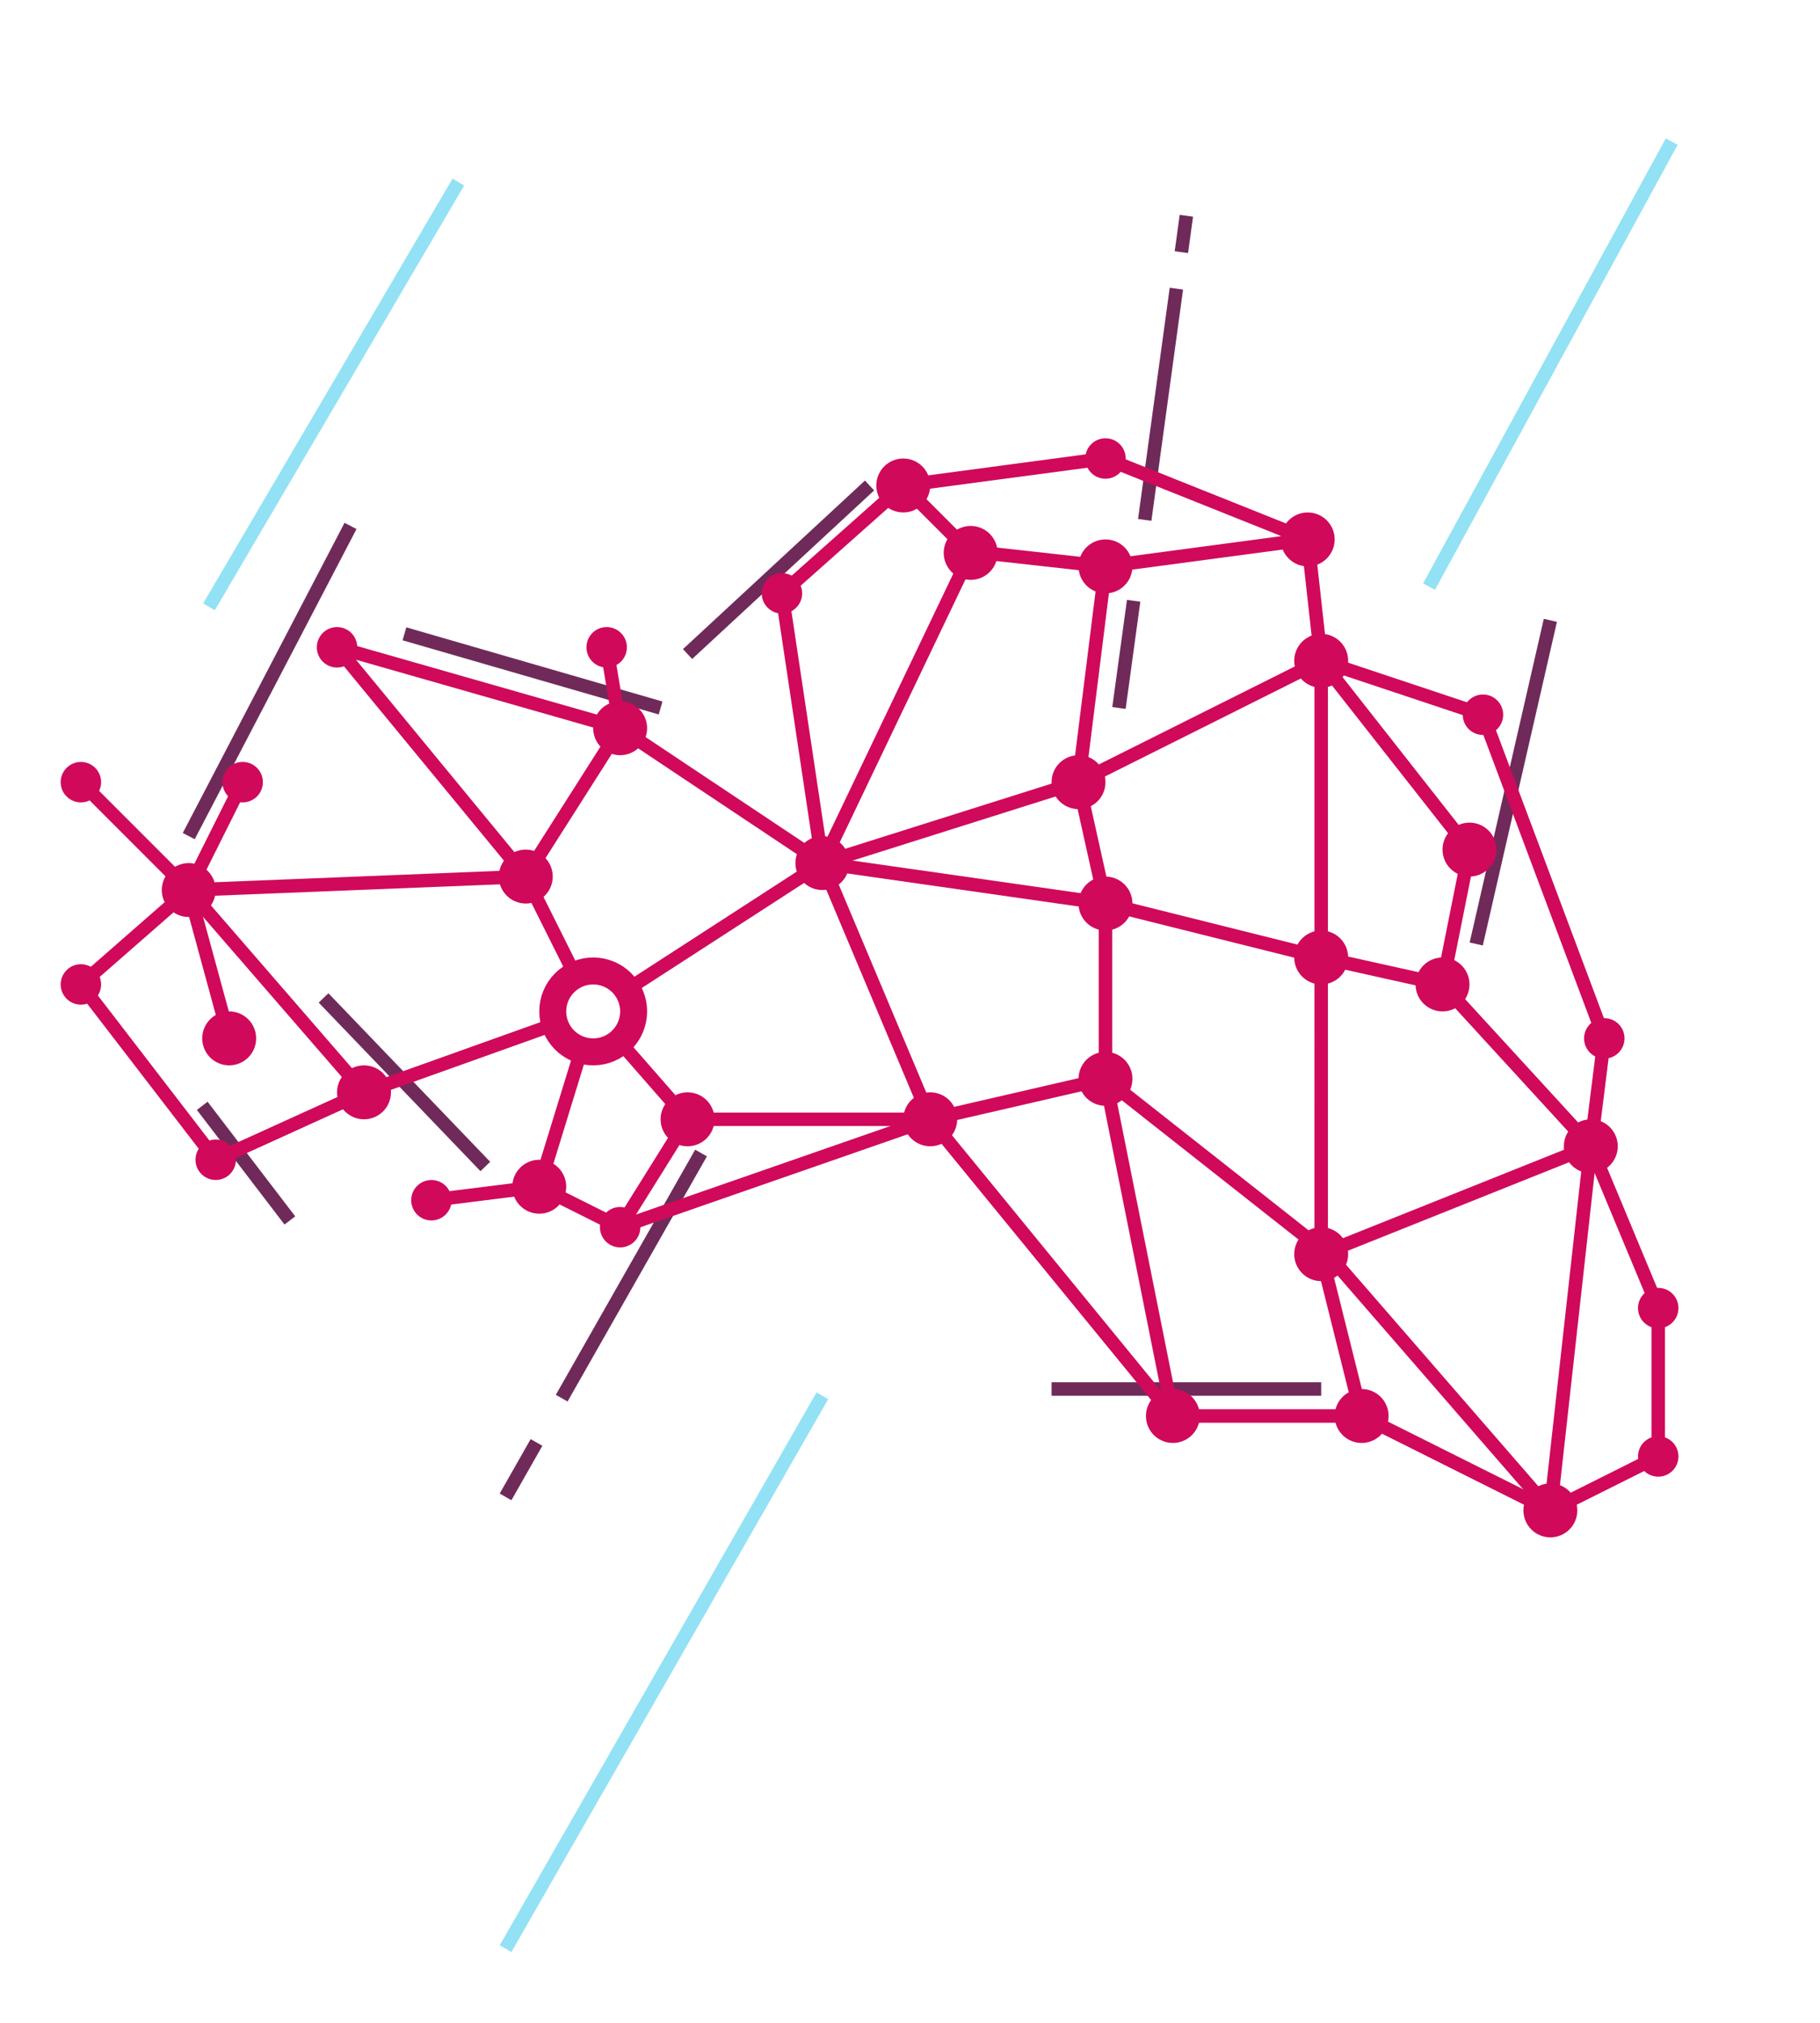 <svg width="135" height="150" viewBox="0 0 135 150" xmlns="http://www.w3.org/2000/svg"><g fill="none" fill-rule="evenodd"><path d="M49 52.5L30 47M24 74l12 12.5M109.5 70l5.5-24" stroke="#6F2A5A"/><path d="M119 77l-9-24" stroke="#D0095B"/><path d="M51 48.5L64.5 36M15 82l6.5 8.5M14 62l12-23M83 52.5l1.089-7.948m.822-6l2.348-17.146m.371-2.708L88 16M52 85.5l-10.336 18.178m-1.869 3.285L37.5 111M98 103H78" stroke="#6F2A5A"/><g transform="translate(5 33)" stroke="#D0095B"><circle stroke-width="2" cx="39" cy="42" r="3"/><circle stroke-width="2" fill="#D0095B" cx="56" cy="31" r="1"/><circle stroke-width="2" fill="#D0095B" cx="41" cy="21" r="1"/><circle stroke-width="2" fill="#D0095B" cx="77" cy="9" r="1"/><circle stroke-width="2" fill="#D0095B" cx="67" cy="8" r="1"/><circle stroke-width="2" fill="#D0095B" cx="34" cy="32" r="1"/><circle fill="#D0095B" cx="1" cy="40" r="1"/><circle fill="#D0095B" cx="1" cy="25" r="1"/><circle fill="#D0095B" cx="20" cy="15" r="1"/><circle fill="#D0095B" cx="53" cy="11" r="1"/><circle fill="#D0095B" cx="77" cy="1" r="1"/><circle stroke-width="2" fill="#D0095B" cx="92" cy="7" r="1"/><circle stroke-width="2" fill="#D0095B" cx="93" cy="16" r="1"/><circle fill="#D0095B" cx="105" cy="20" r="1"/><circle stroke-width="2" fill="#D0095B" cx="104" cy="30" r="1"/><circle fill="#D0095B" cx="114" cy="44" r="1"/><circle stroke-width="2" fill="#D0095B" cx="62" cy="3" r="1"/><circle fill="#D0095B" cx="13" cy="25" r="1"/><circle fill="#D0095B" cx="27" cy="56" r="1"/><circle fill="#D0095B" cx="40" cy="15" r="1"/><circle stroke-width="2" fill="#D0095B" cx="9" cy="33" r="1"/><circle stroke-width="2" fill="#D0095B" cx="12" cy="44" r="1"/><circle fill="#D0095B" cx="11" cy="53" r="1"/><circle stroke-width="2" fill="#D0095B" cx="46" cy="50" r="1"/><circle stroke-width="2" fill="#D0095B" cx="77" cy="34" r="1"/><circle stroke-width="2" fill="#D0095B" cx="75" cy="25" r="1"/><circle stroke-width="2" fill="#D0095B" cx="102" cy="40" r="1"/><circle stroke-width="2" fill="#D0095B" cx="113" cy="52" r="1"/><circle fill="#D0095B" cx="118" cy="64" r="1"/><circle fill="#D0095B" cx="118" cy="75" r="1"/><circle stroke-width="2" fill="#D0095B" cx="93" cy="38" r="1"/><circle stroke-width="2" fill="#D0095B" cx="77" cy="47" r="1"/><circle stroke-width="2" fill="#D0095B" cx="82" cy="72" r="1"/><circle stroke-width="2" fill="#D0095B" cx="64" cy="50" r="1"/><circle stroke-width="2" fill="#D0095B" cx="35" cy="55" r="1"/><circle fill="#D0095B" cx="41" cy="58" r="1"/><circle stroke-width="2" fill="#D0095B" cx="22" cy="48" r="1"/><circle stroke-width="2" fill="#D0095B" cx="93" cy="60" r="1"/><circle stroke-width="2" fill="#D0095B" cx="96" cy="72" r="1"/><circle stroke-width="2" fill="#D0095B" cx="110" cy="79" r="1"/></g><g stroke="#D0095B" stroke-linecap="round" stroke-linejoin="round"><path d="M32 89l8-1M118 85l1-8M46.127 77.43L51 83M46 91l23-8-8-19M40 88l6 3M27 81l14-5m2.096 1.938L40 88M42.66 72.322L39 65M27 81L14 66l-8 7M6 58l8 8 4-8M14 66l25-1 7-11 15 10-14.375 9.302"/><path d="M46 54l-21-6 14 17M61 64l19-6 2 9v13l5 25h14"/><path d="M115 112L98.5 93 82 80l-13 3M61 64l21 3 16 4V49l-18 9 2-16M72 41l-5-5-9 8M61 64l11-23M115 112l8-4V97"/><path d="M123 97l-5-12-20 8V71l9 2 2-10-11-14 12 4M118 85l-11-12M69 83H51l-5 8M27 81l-11 5L6 73M17 77l-3-11M97 40l1 9M69 83l18 22M82 34l15 6M46 54l-1-6M67 36l15-2M73 41l9 1 15-2M101 105l-3-12"/><path d="M118 85l-3 27-14-7M61 64l-3-20"/></g><path d="M61 103.5l-23.5 41M106 43.5l18-33M15.5 45L34 13.5" stroke="#93E1F5"/></g></svg>